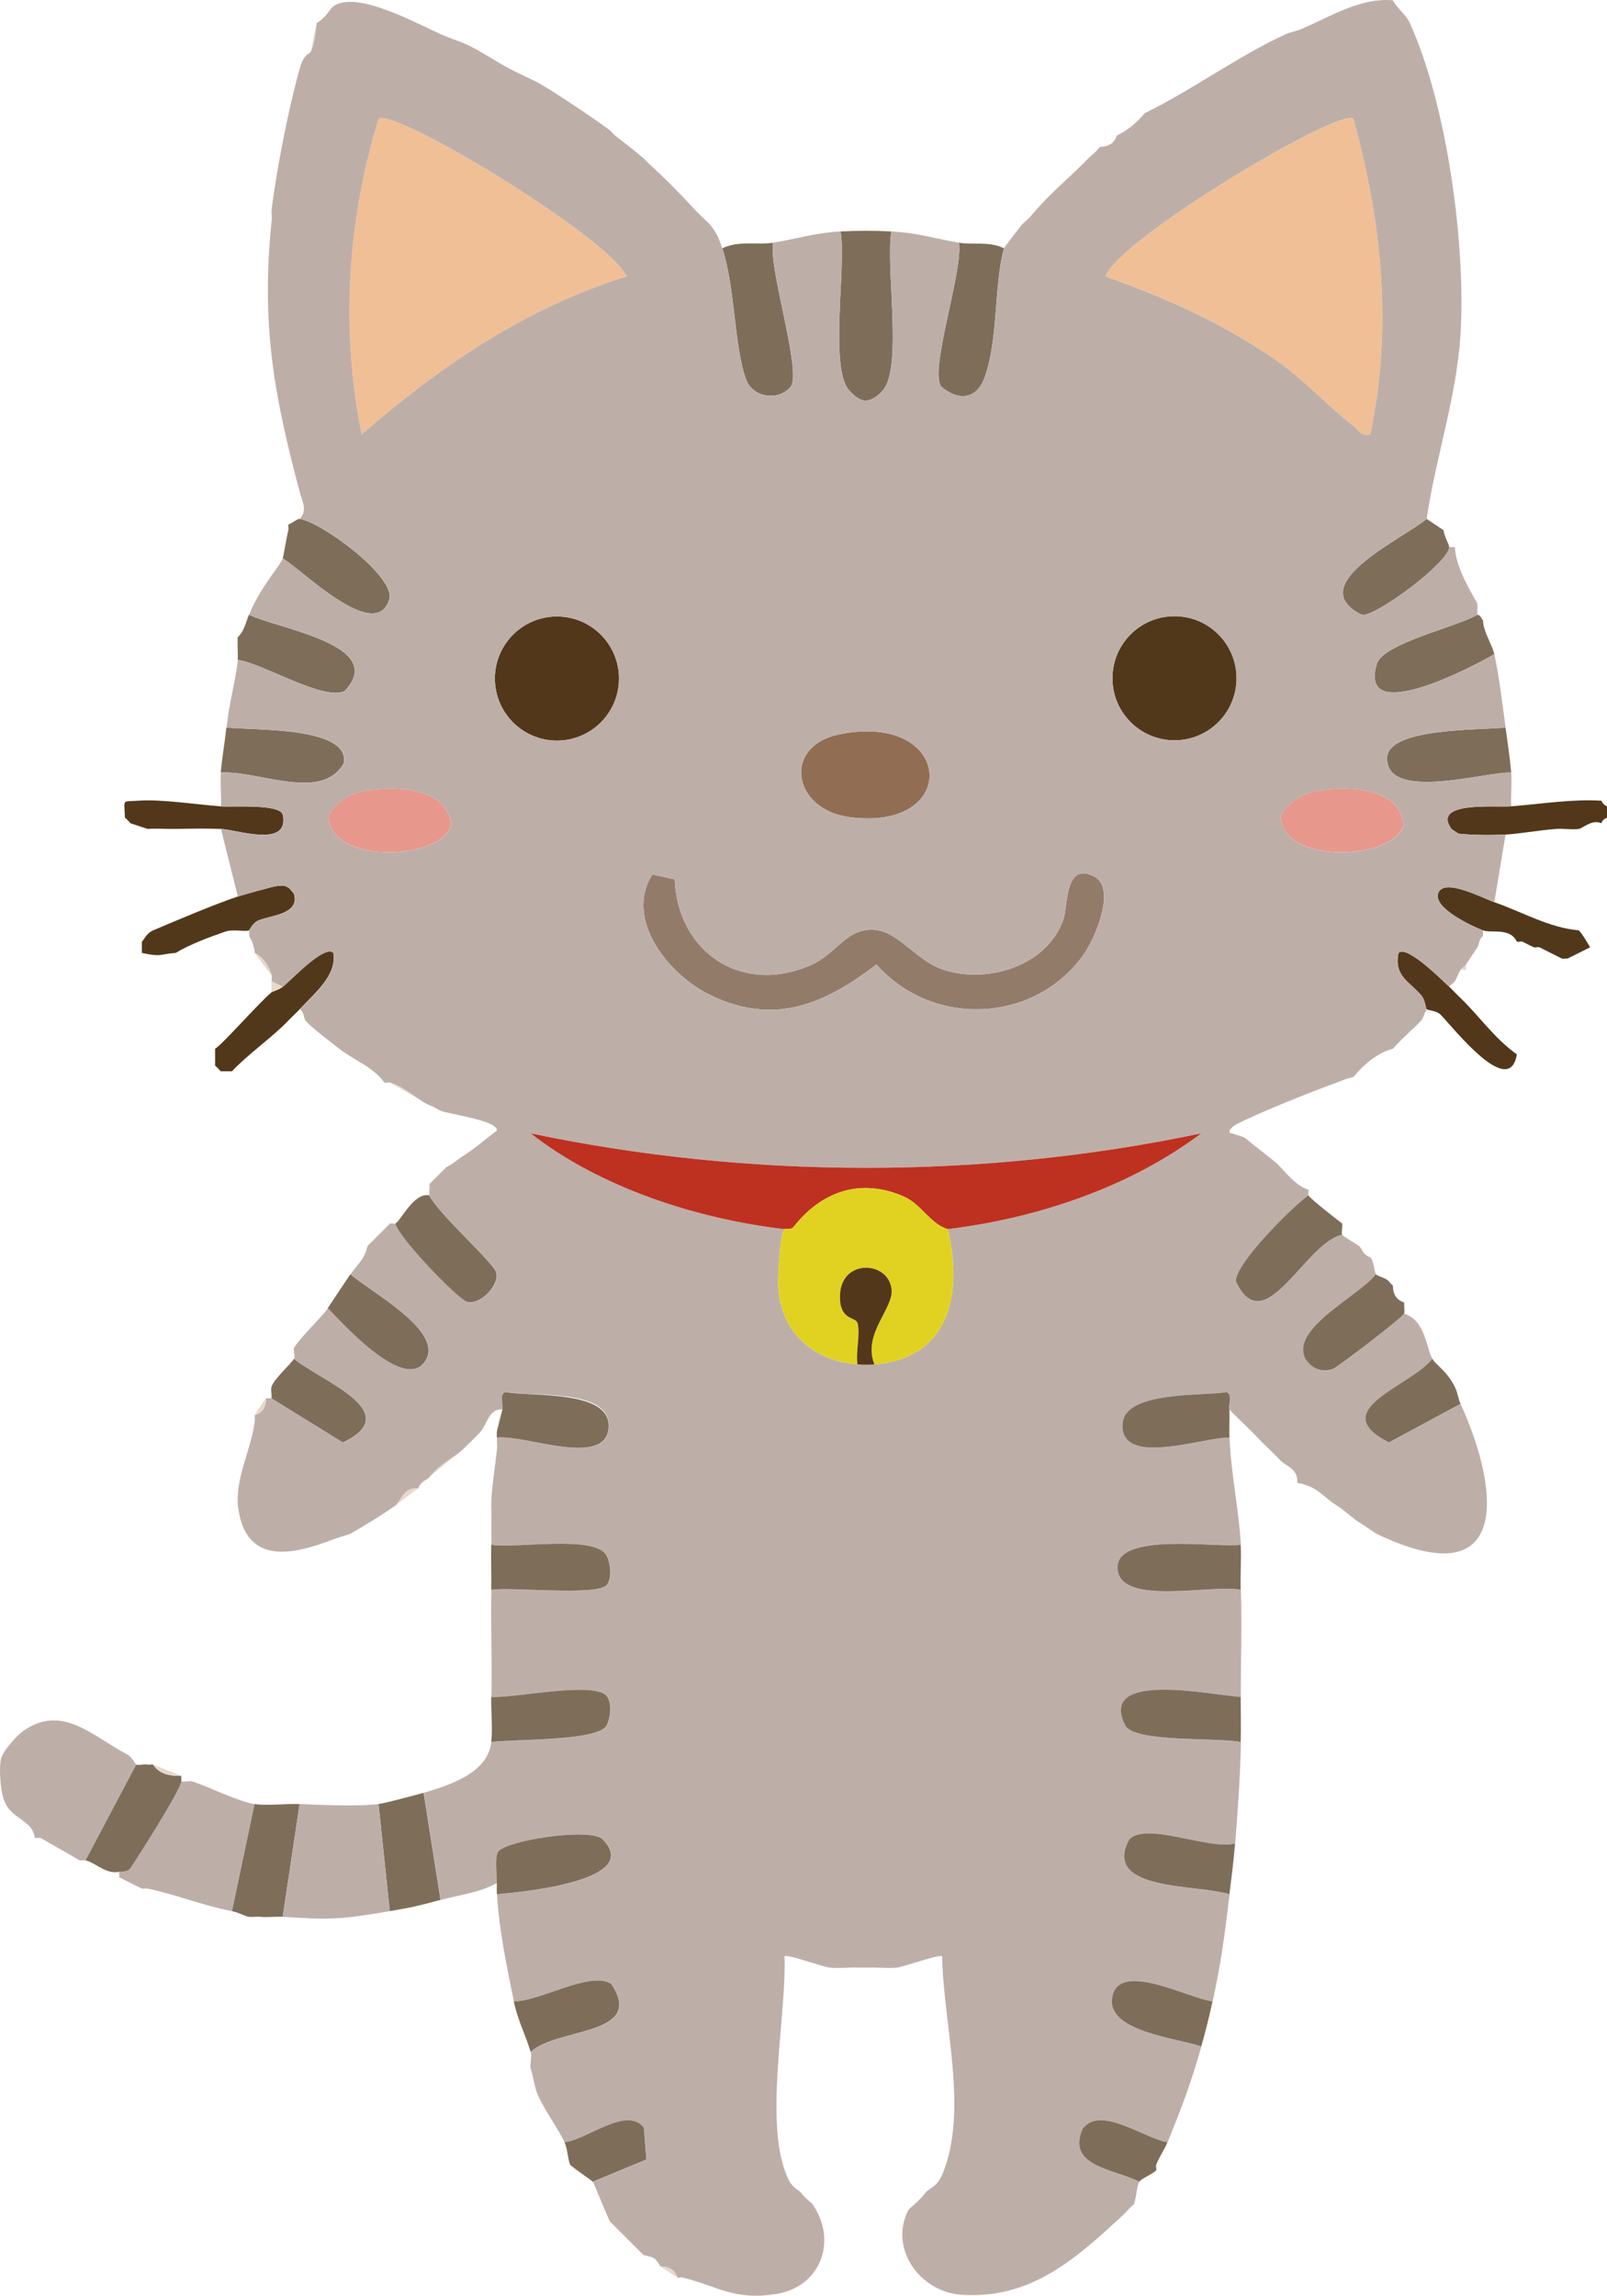 <?xml version="1.0" encoding="UTF-8"?>
<svg id="_レイヤー_1" data-name="レイヤー 1" xmlns="http://www.w3.org/2000/svg" viewBox="0 0 285.17 407.28">
  <path d="M56.17,4.06c-.21,1.55-.38,3.6-1,5" style="fill: #e6d8ca;"/>
  <path d="M47.17,248.06c-.01,1.46-.57,2.57-2,3" style="fill: #e6d8ca;"/>
  <path d="M23.17,146.06l3,1" style="fill: #e6d8ca;"/>
  <path d="M88.17,257.06c-.29,2.77-.87,6.52-1,9" style="fill: #e6d8ca;"/>
  <path d="M69.17,192.06c2.48.61,5.22,3.31,7,4" style="fill: #e6d8ca;"/>
  <path d="M79.17,207.06l-3,3" style="fill: #e6d8ca;"/>
  <path d="M21.17,333.06l4,2" style="fill: #e6d8ca;"/>
  <path d="M117.17,402.06c1.46.01,2.57.57,3,2" style="fill: #e6d8ca;"/>
  <path d="M272.17,168.06c-1.1-.37-1.89-.97-2-1l2,1Z" style="fill: #e6d8ca;"/>
  <path d="M260.17,172.06h-1c.22-.37.77-.64,1-1v1Z" style="fill: #e6d9ca;"/>
  <g>
    <path d="M257.17,175.06c.66.62,1.32,1.35,2,2,3.44,3.31,5.86,7,10,10-1.31,8.01-11.17-4.61-13.51-7.03-.75-.77-2.31-.78-2.49-.97-.19-.2-.24-1.65-.97-2.49-2.09-2.43-4.88-3.44-4.03-7.5,1.44-1.5,7.71,4.79,8.99,5.99Z" style="fill: #52371a;"/>
    <g>
      <path d="M42.17,117.06c.1-.98-.06-2.01,0-3,.02-.33-.03-.67,0-1,1.17-1.07,1.44-2.61,2-4,5.38,2.56,24.71,5.42,16.99,13.53-3.72,1.84-14.46-4.9-18.99-5.53Z" style="fill: #7e6e59;"/>
      <path d="M50.17,99.06c.12-.23.66-3.71,1-5,.08-.31-.07-.68,0-1,.57-.18,1.62-1.05,2-1,3.72.46,17.21,10.3,15.9,14.34-2.5,7.72-15.46-5.3-18.9-7.34Z" style="fill: #7e6e59;"/>
      <path d="M263.17,110.06c.07,2.12,1.59,4.17,2,6-3.92,2.27-24.26,12.99-20.83,1.7,1.1-3.63,14.25-6.55,17.83-8.7.61.07.72.75,1,1Z" style="fill: #7e6e59;"/>
      <path d="M256.17,94.06c.1,1.07,1.01,2.58,1,3-.07,2.73-12.9,12.25-15.45,12.04-10.76-5.29,6.93-13.33,11.45-17.04l3,2Z" style="fill: #7e6e59;"/>
      <path d="M50.17,175.06c1.55-1.23,7.46-7.59,8.99-5.99.64,4.01-3.38,7.15-5.99,9.99-.59.64-1.35,1.32-2,2-2.83,2.96-7.25,6.03-10,9h-2c-.03-.06-.93-.98-1-1v-3c1.19-.64,7.85-8.23,10-10,.27-.22,1.24-.4,2-1Z" style="fill: #52381b;"/>
      <path d="M44.17,165.06c-.75.28-2.8-.26-4.22.23-2.84.98-6.23,2.24-8.78,3.77-3.06.24-2.44.76-6,0v-2c.32-.18.75-1.47,2-2,4.05-1.73,11.05-4.68,15-6,.84-.28,6.1-1.73,6.74-1.84,1.72-.28,2.22-.04,3.25,1.35,1.08,3.64-4.09,3.8-6.3,4.72-1.04.43-1.57,1.73-1.69,1.77Z" style="fill: #52381b;"/>
      <path d="M265.17,160.06c4.95,1.71,9.63,4.51,15,5,.61.61,1.51,2.15,2,3l-4,2c-.34-.06-.71.09-1,0l-4-2c-.31-.09-.7.1-1,0l-2-1c-.29-.09-.68.08-1,0-1.22-2.57-4.56-1.45-6-2-2.02-.77-8.71-3.9-7.99-6.49.84-3.03,8.05.82,9.99,1.49Z" style="fill: #52381b;"/>
      <path d="M284.17,142.06c.31.58.41.69,1,1v2c-.57.32-.72.32-1,1-1.62-.78-3.3.9-4,1-1.22.18-2.7-.09-4,0-2.92.21-6.9.91-9,1-2.75.12-5.59.12-8.35-.16l-1.21-.79c-3.69-5.01,7.77-3.84,10.56-4.06,5.33-.41,10.62-1.31,16-1Z" style="fill: #52371a;"/>
      <path d="M39.17,143.06c1.91.15,10.61-.49,11.01,1.51,1.19,5.95-8.2,2.59-11.01,2.49-2.64-.1-5.35-.05-8,0-1.65.03-3.36-.12-5,0l-3-1c-.19-.24-.77-.82-1-1-.12-3.47-.62-2.78,2.46-3.01,3.86-.29,10.28.68,14.54,1.01Z" style="fill: #52371a;"/>
      <path d="M45.17,169.06c1.52.69,2.59,2.47,3,4" style="fill: #e6d8ca;"/>
      <path d="M50.17,175.06c-.76.6-1.73.78-2,1-.02-.67.03-1.34,0-2l2,1Z" style="fill: #e6d8ca;"/>
      <path d="M240.16,21.06c5.09,18.38,6.98,37.19,3,56-1.73.45-2-.72-3-1.49-4.71-3.62-8.78-8.26-14.08-11.92-9.17-6.31-19.4-10.94-29.91-14.6,2.35-6.67,41.63-30.07,43.99-27.99Z" style="fill: #f1bf96;"/>
      <path d="M111.17,49.05c-17.85,5.56-33.02,15.88-46.99,28.01-3.77-18.57-2.55-37.94,3.02-55.98,2.83-2,41.22,21.27,43.97,27.97Z" style="fill: #f1bf96;"/>
      <path d="M115.77,155.14l3.95.87c.56,12.96,11.89,20.57,24.13,15.23,4.6-2.01,6.11-6.3,10.82-6.3s7.74,5.54,12.94,7.17c7.89,2.47,18.29-.86,21.1-9.02.82-2.37.23-10.3,5.45-7.59,4.05,2.1.09,11.16-2,14.04-8.81,12.11-26.78,12.71-36.63,1.57-9.23,7.04-18.04,10.91-29.4,5.47-7.52-3.6-15.4-13.5-10.36-21.45Z" style="fill: #937b6a;"/>
      <circle cx="98.83" cy="120.38" r="11.01" style="fill: #52371a;"/>
      <circle cx="208.42" cy="120.33" r="11.01" style="fill: #52381b;"/>
      <path d="M148.9,130.29c20.38-4.16,21.74,17.31,1.86,14.68-10.2-1.35-11.93-12.62-1.86-14.68Z" style="fill: #916e53;"/>
      <path d="M158.17,41.06c-1.02,6.23,1.99,23.9-1.42,28.07-.77.95-1.8,1.82-3.08,1.96-1.15,0-2.38-1.1-3.08-1.96-3.41-4.17-.4-21.85-1.42-28.07,2.84-.15,6.16-.15,9,0Z" style="fill: #7e6e59;"/>
      <path d="M137.17,43.06c-.77,4.78,5.2,23.04,3.11,25.57s-6.67,1.97-7.88-1.3c-2.16-5.9-1.91-16.32-4.23-23.27,2.88-1.44,6.26-.56,9-1Z" style="fill: #7e6e59;"/>
      <path d="M178.17,44.06c-1.79,6.19-1.01,16.45-3.49,23.01-1.44,3.82-4.61,4.06-7.62,1.56-2.27-2.75,3.91-20.67,3.11-25.57,2.4.41,5.46-.3,8,1Z" style="fill: #7e6e59;"/>
      <path d="M233.9,140.3c5.18-.96,14.63-.58,15.15,6.05-1.61,6.33-21.58,7.14-21.78-1.59,1.32-2.52,3.91-3.97,6.62-4.47Z" style="fill: #e8978c;"/>
      <path d="M64.9,140.3c5.18-.96,14.63-.58,15.15,6.05-1.61,6.33-21.58,7.14-21.78-1.59,1.32-2.52,3.91-3.97,6.62-4.47Z" style="fill: #e8978c;"/>
      <path d="M267.17,129.06c.33,2.5.8,5.56,1,8-4.63-.17-21.96,5.19-22.03-2.5-.05-5.54,16.81-4.98,21.03-5.5Z" style="fill: #7e6e59;"/>
      <path d="M39.17,137.06c.23-2.65.72-5.31,1-8,4.12.56,22.07-.29,20.83,6.35-3.86,6.92-15.19,1.24-21.83,1.65Z" style="fill: #7e6e59;"/>
    </g>
    <g>
      <path d="M78.17,6.06c1.62.72,3.66,1.34,5,2,2.04,1,4.78,2.78,7,4,1.87,1.02,4.63,2.17,6,3,3.32,2.01,8.87,5.7,12,8,.34.25.62.71,1,1,1.5,1.15,3.6,2.8,5,4,.35.3.65.69,1,1,2.39,2.12,5.83,5.6,8,8,.87.97,2.63,2.5,3,3,1.11,1.47,1.43,2.29,2,4,2.32,6.94,2.07,17.37,4.23,23.27,1.2,3.27,5.77,3.85,7.88,1.3s-3.88-20.79-3.11-25.57c4.23-.67,7.43-1.76,12-2,1.02,6.23-1.99,23.9,1.42,28.07.7.86,1.93,1.96,3.08,1.96,1.28-.14,2.31-1.01,3.08-1.96,3.41-4.17.4-21.85,1.42-28.07,4.71.25,7.67,1.26,12,2,.8,4.9-5.38,22.82-3.11,25.57,3.01,2.51,6.18,2.27,7.62-1.56,2.48-6.56,1.7-16.82,3.49-23.01.07-.24,2.43-3.25,3-4,.33-.44,1.32-1.18,2-2,3.06-3.69,6.71-6.6,10-10,.68-.71,1.17-.9,2-2,1.46-.01,2.57-.57,3-2,2.1-1.02,3.47-2.26,5-4,8.54-4.16,16.35-10.03,25-14,.8-.37,1.96-.54,3-1,5.09-2.24,10.44-5.53,16-5,.82,1.51,2.35,2.56,3,4,6.63,14.58,10.02,39.58,8.99,55.49-.72,11.07-4.4,21.62-5.99,32.51-4.52,3.72-22.2,11.75-11.45,17.04,2.55.2,15.38-9.31,15.45-12.04h1c.21,3.49,2.28,6.97,4,10v2c-3.58,2.15-16.72,5.07-17.83,8.7-3.43,11.29,16.9.57,20.83-1.7.86,3.87,1.46,8.97,2,13-4.22.52-21.08-.04-21.03,5.5.07,7.7,17.4,2.33,22.03,2.5.16,1.97-.11,4.02,0,6-2.78.22-14.25-.96-10.56,4.06l1.21.79c2.76.27,5.59.28,8.35.16l-2,12c-1.95-.67-9.15-4.52-9.99-1.49-.72,2.59,5.97,5.72,7.99,6.49v1c-.73.47-.69,1.51-1,2-.57.9-1.28,1.86-2,3-.23.36-.78.63-1,1-.38.63-.61,1.37-1,2-.22.35-.74.62-1,1-1.28-1.2-7.56-7.49-8.99-5.99-.86,4.06,1.94,5.07,4.03,7.5.72.84.78,2.29.97,2.49-.39.56-.59,1.56-1,2-1.61,1.71-3.21,2.95-5,5-2.6.58-5.29,2.89-7,5-1.28.25-1.93.62-3,1-3.94,1.39-14.65,5.68-17.99,7.52-.52.29-1.7,1.44-.49,1.48.74.34,1.9.52,2.48,1,1.67,1.4,3.33,2.64,5,4s3.33,4.12,6,5c.15.24-.15.76,0,1-3.12,2.31-13.07,12.25-12.84,15.28,5.05,10.85,12.29-6.95,18.84-8.28.15.27,2.34,1.51,3,2,.49.36.59,1.5,2,2,.68.7.66,2.56,1,3-2.89,3.84-15.25,9.59-12.52,15,1.16,1.74,2.75,2.42,4.8,1.85.78-.22,12.39-9.12,12.73-9.85,3.78,1.16,3.93,6.25,5,8-3.66,4.85-19.15,9.06-7.69,14.84l12.69-6.84c7.32,16.13,8.52,34.33-15,23-.16-.08-2.05-1.43-3-2-1.19-.71-2.56-2.09-4-3-2.61-1.65-3.31-3.33-7-4,.23-2.52-1.98-2.9-3-4-1.35-1.46-2.92-2.8-4-4-1.14-1.26-4.68-4.52-5-5s.71-2.71-.54-3.06c-4.38.7-17.96-.21-18.41,5.53-.62,7.96,14.49,2.35,18.95,2.53.21,6.08,1.71,13.08,2,19-4.05.64-22.38-2.45-21.84,4.32.53,6.62,16.82,2.62,21.84,3.68.2,5.96,0,12.03,0,18,0,.33,0,.67,0,1-5.25-.32-25.33-4.77-20.51,5.01,1.55,3.14,16.33,2.11,20.51,2.99,0,.33,0,.67,0,1-.17,5.97-.54,11.17-1,17-4.6,1.22-15.61-3.87-18.75-.75-5.01,9.28,12.11,7.93,17.75,9.75-.84,6.99-1.46,12.01-3,19-4.18-.44-17.24-7.67-17.84-.28-.47,5.71,11.7,6.83,15.84,8.28-1.84,6.5-3.49,10.82-6,17-3.87-.56-12.08-6.77-15.08-2.3-2.84,6.64,5.73,7.05,10.08,9.3-.51.79-.52,2.94-1,4-.88.76-1.36,1.41-2,2-8.26,7.62-16.2,14.86-28.54,14.06-7.28-.48-12.99-8.09-9.46-15.06.1-.19,2.09-1.73,3-3,.67-.93,2.06-.94,3.08-3.42,4.62-11.24.1-26.75-.08-38.58-.36-.45-6.77,1.85-7.99,2-1.55.18-3.37-.05-5,0-.66.02-1.34.02-2,0-1.63-.05-3.45.18-5,0-1.25-.15-7.6-2.45-7.99-2,.43,10.66-3.93,30.39.79,39.74.73,1.44,1.86,1.76,2.2,2.26.69,1.02,1.71,1.58,2,2,4.5,6.56,1.4,14.7-6.56,15.93-7.43,1.15-10.23-1.38-16.44-2.93-.3-.08-.67.06-1,0-.43-1.43-1.54-1.99-3-2-1.12-1.74-1.07-1.5-3-2l-6-6c-.73-1.56-2.78-6.68-3-7l9.54-3.95-.45-5.64c-3.05-3.92-10.19,2.23-14.09,2.59-1.16-2.44-4.1-6.5-5-9-.35-.96-.55-2.6-1-4-.24-.77.23-2.19,0-3,4.48-4.4,20.52-2.81,14.31-12.08-3.68-2.43-12.74,3.19-17.31,3.08-1.24-5.89-2.69-13.05-3-19,3.85-.33,26.21-2.32,18.75-9.75-2.16-2.15-17.88.27-18.62,2.4-.49,1.41-.09,3.73-.13,5.35-3.12,1.74-6.65,2.09-10,3l-3-19c4.79-1.43,11.34-3.55,12-9,4.24-.58,19.09-.11,20.51-2.99.68-1.37.94-3.83.06-5.08-2.01-2.85-16.69.35-20.57.07.15-6.32-.15-12.68,0-19,3.59-.58,19.08,1.18,20.57-.93.88-1.25.62-3.71-.06-5.08-1.9-3.86-16.16-1.23-20.51-1.99.04-1.33-.05-2.67,0-4s-.07-2.67,0-4c.13-2.48.71-6.23,1-9,.07-.65-.07-1.35,0-2,4.68-.69,19.26,5.45,19.84-1.72s-13.59-5.51-18.3-6.34c-1.14.32-.33,2.25-.53,3.06-2.49-.25-2.72,2.61-4,4-.71.77-2.2,2.24-3,3-2,1.89-3.69,2.21-6,5-.46.56-1.51.61-2,2-2.5-.36-3.1,2.33-4,3-.51.38-2.25,1.51-3,2-.88.57-4.28,2.65-5,3s-2.02.62-3,1c-7.31,2.84-15.77,4.75-17-6-.07-.62-.04-1.37,0-2,.23-4.11,2.51-8.73,3-13,.04-.32,0-.67,0-1,1.43-.43,1.99-1.54,2-3h1l12.68,7.84c11.36-5.37-4.09-10.95-8.68-14.84.23-.4-.23-1.63,0-2,1.26-2.01,4.89-5.37,6-7,2.77,2.91,14.22,15.55,17.52,9,2.61-5.18-9.97-11.87-13.52-15,1.27-1.87,2.45-2.52,3-5l4-4c.34-.09.76.12,1,0,.68,2.71,11.19,13.5,12.7,13.89,2.35.62,5.78-2.93,5.19-5.19-.45-1.73-10.24-10.35-11.89-13.7-.18-.36.11-1.37,0-2l3-3c1.34-.69,1.99-1.37,3-2,2.08-1.3,4-3.03,5.98-4.5.1-1.8-8.59-2.92-9.98-3.5-.59-.25-1.17-.68-2-1-1.78-.69-4.52-3.39-7-4-.31-.08-.68.07-1,0-1.93-2.75-5.42-3.99-8-6-1.66-1.3-4.72-3.6-6-5-.26-.28-.26-1.6-1-2,2.62-2.85,6.64-5.98,5.99-9.99-1.53-1.6-7.44,4.77-8.99,5.99l-2-1c-.02-.34.07-.73,0-1-.41-1.53-1.48-3.31-3-4-.1-1.08-.43-2.08-1-3v-1c.11-.04.65-1.34,1.69-1.77,2.22-.92,7.38-1.08,6.3-4.72-1.03-1.38-1.53-1.63-3.25-1.35-.64.1-5.89,1.55-6.74,1.84l-3-12c2.81.1,12.19,3.47,11.01-2.49-.4-2-9.1-1.36-11.01-1.51.12-1.98-.17-4.03,0-6,6.64-.4,17.97,5.28,21.83-1.65,1.24-6.65-16.71-5.8-20.83-6.35.45-4.35,1.64-8.56,2-12,4.53.63,15.26,7.37,18.99,5.53,7.72-8.11-11.6-10.98-16.99-13.53,1.97-4.89,4.89-7.85,6-10,3.44,2.04,16.39,15.05,18.9,7.34,1.31-4.04-12.18-13.88-15.9-14.34,1.35-1.63.5-2.84.06-4.48-4.71-17.56-6.96-30.13-5.06-48.52.07-.65-.08-1.35,0-2,.88-7.09,3.06-18.14,5-25,.77-2.7,1.72-2.36,2-3,.62-1.4.79-3.45,1-5,1.81-1.06,2.34-2.55,3-3,4.1-2.79,14.58,3.03,19,5ZM111.17,49.05c-2.74-6.69-41.14-29.97-43.97-27.97-5.57,18.04-6.78,37.41-3.02,55.98,13.97-12.13,29.13-22.45,46.99-28.01ZM240.16,21.06c-2.36-2.08-41.64,21.32-43.99,27.99,10.5,3.67,20.73,8.29,29.91,14.6,5.31,3.65,9.38,8.29,14.08,11.92,1,.77,1.27,1.94,3,1.49,3.98-18.81,2.09-37.62-3-56ZM109.84,120.38c0-6.08-4.93-11.01-11.01-11.01s-11.01,4.93-11.01,11.01,4.93,11.01,11.01,11.01,11.01-4.93,11.01-11.01ZM219.42,120.33c0-6.08-4.93-11.01-11.01-11.01s-11.01,4.93-11.01,11.01,4.93,11.01,11.01,11.01,11.01-4.93,11.01-11.01ZM148.9,130.29c-10.07,2.05-8.34,13.32,1.86,14.68,19.88,2.64,18.52-18.83-1.86-14.68ZM64.9,140.3c-2.71.5-5.3,1.95-6.62,4.47.2,8.73,20.17,7.92,21.78,1.59-.52-6.64-9.97-7.01-15.15-6.05ZM233.9,140.3c-2.71.5-5.3,1.95-6.62,4.47.2,8.73,20.17,7.92,21.78,1.59-.52-6.64-9.97-7.01-15.15-6.05ZM115.77,155.14c-5.04,7.96,2.84,17.85,10.36,21.45,11.36,5.44,20.17,1.57,29.4-5.47,9.84,11.14,27.82,10.54,36.63-1.57,2.09-2.88,6.05-11.93,2-14.04-5.23-2.72-4.63,5.22-5.45,7.59-2.82,8.16-13.21,11.49-21.1,9.02-5.2-1.63-8.22-7.17-12.94-7.17s-6.21,4.29-10.82,6.3c-12.25,5.34-23.58-2.27-24.13-15.23l-3.95-.87ZM139.17,218.06c-.82,1.31-1.2,8.62-1.05,10.55.61,8.02,6.42,12.82,14.05,13.45.93.08,2.07.08,3,0,13.41-1.08,15.74-12.68,13-24,15.77-1.91,32.28-7.41,45-16.99-38.89,8.18-80.25,8.14-119,0,12.26,9.6,29.4,15.16,45,16.99Z" style="fill: #bdafa8;"/>
      <path d="M24.17,313.06l-9,17c-.32-.05-.67.01-1,0l-7-4h-1c-.37-3.34-4.37-3.18-5.55-6.95-.54-1.73-.82-5.35-.45-7.05.29-1.33,2.71-4.1,4-5,6.87-4.78,12.19.9,18.36,4.18.91.49,1.52,1.77,1.64,1.82Z" style="fill: #bdafa8;"/>
      <path d="M34.17,316.06c2.86.94,8.21,3.6,11,4l-4,19c-5.36-1.03-9.99-2.98-15-4-.32-.07-.67.05-1,0l-4-2c.04-.36-.1-.88,0-1,.07-.08,1.42.21,2.02-.69,1.56-2.33,8.73-13.61,8.98-15.31.62.11,1.5-.17,2,0Z" style="fill: #bdafa8;"/>
      <path d="M238.17,217.06c.13.59-.2,1.65,0,2-6.55,1.33-13.79,19.13-18.84,8.28-.23-3.03,9.72-12.97,12.84-15.28.48.74,4.85,4.12,6,5Z" style="fill: #7e6e59;"/>
      <path d="M220.17,301.06c0,2.66.07,5.34,0,8-4.18-.88-18.96.15-20.51-2.99-4.82-9.78,15.25-5.33,20.51-5.01Z" style="fill: #7e6e59;"/>
      <path d="M87.17,309.06c.29-2.44-.06-5.43,0-8,3.88.28,18.56-2.92,20.57-.07.88,1.25.62,3.71-.06,5.08-1.42,2.88-16.27,2.41-20.51,2.99Z" style="fill: #7e6e59;"/>
      <path d="M53.17,320.06l-3,20c-1.31-.09-2.72.16-4,0-.64-.08-1.37.1-2,0-.74-.11-1.88-.78-3-1l4-19c2.37.34,5.45-.1,8,0Z" style="fill: #7e6e59;"/>
      <path d="M26.17,313.06c.32.07.68-.07,1,0,1.08,1.72,3.11,2.04,5,2-.04.33.05.67,0,1-.25,1.7-7.42,12.98-8.98,15.31-.6.9-1.95.61-2.02.69-2.27.6-4.49-1.77-6-2l9-17c.45.18,1.39-.14,2,0Z" style="fill: #7e6e59;"/>
      <path d="M76.17,212.06c1.66,3.35,11.44,11.97,11.89,13.7.59,2.27-2.84,5.81-5.19,5.19-1.51-.4-12.02-11.19-12.7-13.89.95-.45,3.22-5.52,6-5Z" style="fill: #7e6e59;"/>
      <path d="M58.17,232.06c1.34-1.98,2.64-4,4-6,3.55,3.13,16.14,9.81,13.52,15-3.3,6.55-14.75-6.09-17.52-9Z" style="fill: #7e6e59;"/>
      <path d="M89.17,250.06c.2-.81-.6-2.75.53-3.06,4.72.83,18.86-.48,18.3,6.34-.58,7.17-15.16,1.03-19.84,1.72.04-.33-.04-.67,0-1,.14-1.24.68-2.73,1-4Z" style="fill: #7e6e59;"/>
      <path d="M246.17,227.06c.36.28.62.73,1,1,.01,1.46.57,2.57,2,3-.03.62.15,1.66,0,2-.33.73-11.95,9.63-12.73,9.85-2.05.57-3.64-.11-4.8-1.85-2.73-5.41,9.63-11.16,12.52-15,.27.35,1.48.6,2,1Z" style="fill: #7e6e59;"/>
      <path d="M48.17,248.06c.1-.63-.15-1.46,0-2,.39-1.38,3.49-4.11,4-5,4.6,3.89,20.04,9.47,8.68,14.84l-12.68-7.84Z" style="fill: #7e6e59;"/>
      <path d="M258.17,246.06c.53,1.06.62,2.16,1,3l-12.69,6.84c-11.46-5.78,4.03-9.99,7.69-14.84.75,1.22,2.57,2.13,4,5Z" style="fill: #7e6e59;"/>
      <path d="M105.17,387.06c-.14-.21-2.85-2-4-3-.44-1.21-.48-2.92-1-4,3.9-.36,11.04-6.51,14.09-2.59l.45,5.64-9.54,3.95Z" style="fill: #7e6e59;"/>
      <path d="M207.17,380.06c-.56,1.37-1.46,2.62-2,4-.11.29.11.71,0,1-.66.67-2.64,1.44-3,2-4.35-2.25-12.92-2.67-10.08-9.3,3-4.46,11.21,1.75,15.08,2.3Z" style="fill: #7e6e59;"/>
      <path d="M76.17,262.06c2.31-2.79,4-3.11,6-5" style="fill: #e6d8ca;"/>
      <path d="M89.17,250.06c-.32,1.27-.86,2.76-1,4" style="fill: #e6d8ca;"/>
      <path d="M70.17,267.06c.9-.67,1.5-3.36,4-3" style="fill: #e6d8ca;"/>
      <path d="M32.17,315.06c-1.89.04-3.92-.28-5-2" style="fill: #e6d8ca;"/>
      <path d="M139.17,218.06c-15.6-1.83-32.74-7.39-45-16.99,38.75,8.14,80.11,8.18,119,0-12.72,9.58-29.23,15.08-45,16.99-3.04-.89-4.69-4.41-7.74-5.76-7.8-3.45-14.75-.83-19.64,5.41-.37.48-1.57.27-1.62.35Z" style="fill: #be3020;"/>
      <path d="M139.17,218.06c.05-.08,1.25.13,1.62-.35,4.89-6.24,11.84-8.86,19.64-5.41,3.05,1.35,4.7,4.87,7.74,5.76,2.74,11.32.41,22.92-13,24-2.21-5.5,3.51-9.9,3.03-13.44-.67-4.93-8.77-5.28-9.12.93-.27,4.84,2.8,3.94,3.11,5.2.5,1.98-.36,5.09-.02,7.3-7.63-.63-13.44-5.43-14.05-13.45-.15-1.93.23-9.24,1.05-10.55Z" style="fill: #e1d221;"/>
      <path d="M75.17,318.06l3,19c-3.75,1.02-4.98,1.32-9,2l-2-19c.88-.1,6.77-1.63,8-2Z" style="fill: #7e6e59;"/>
      <path d="M220.17,274.06c.13,2.65-.09,5.34,0,8-5.02-1.06-21.31,2.94-21.84-3.68-.54-6.76,17.79-3.67,21.84-4.32Z" style="fill: #7e6e59;"/>
      <path d="M87.17,282.06c.06-2.66-.07-5.34,0-8,4.35.76,18.6-1.87,20.51,1.99.68,1.37.94,3.83.06,5.08-1.49,2.11-16.97.35-20.57.93Z" style="fill: #7e6e59;"/>
      <path d="M88.17,334.06c.04-1.62-.36-3.95.13-5.35.74-2.12,16.45-4.55,18.62-2.4,7.46,7.43-14.9,9.42-18.75,9.75-.03-.66-.02-1.34,0-2Z" style="fill: #7e6e59;"/>
      <path d="M219.17,327.06c-.25,3.14-.63,5.93-1,9-5.64-1.82-22.76-.47-17.75-9.75,3.14-3.13,14.15,1.97,18.75.75Z" style="fill: #7e6e59;"/>
      <path d="M218.17,255.06c-4.46-.18-19.57,5.44-18.95-2.53.45-5.74,14.03-4.83,18.41-5.53,1.25.34.22,2.57.54,3.06.04,1.66-.06,3.34,0,5Z" style="fill: #7e6e59;"/>
      <path d="M91.17,355.06c4.57.11,13.63-5.5,17.31-3.08,6.21,9.26-9.83,7.68-14.31,12.08-.83-2.88-2.27-5.53-3-9Z" style="fill: #7e6e59;"/>
      <path d="M215.17,355.06c-.67,3.05-1.15,5.01-2,8-4.14-1.45-16.3-2.57-15.84-8.28.6-7.39,13.66-.16,17.84.28Z" style="fill: #7e6e59;"/>
      <path d="M155.17,242.06c-.93.08-2.07.08-3,0-.34-2.21.52-5.32.02-7.3-.32-1.26-3.39-.36-3.11-5.2.35-6.21,8.45-5.87,9.12-.93.48,3.54-5.23,7.94-3.03,13.44Z" style="fill: #52371a;"/>
      <path d="M67.17,320.06l2,19c-8.61,1.46-10.36,1.58-19,1l3-20c4.11.16,10.09.46,14,0Z" style="fill: #bdafa8;"/>
    </g>
  </g>
</svg>